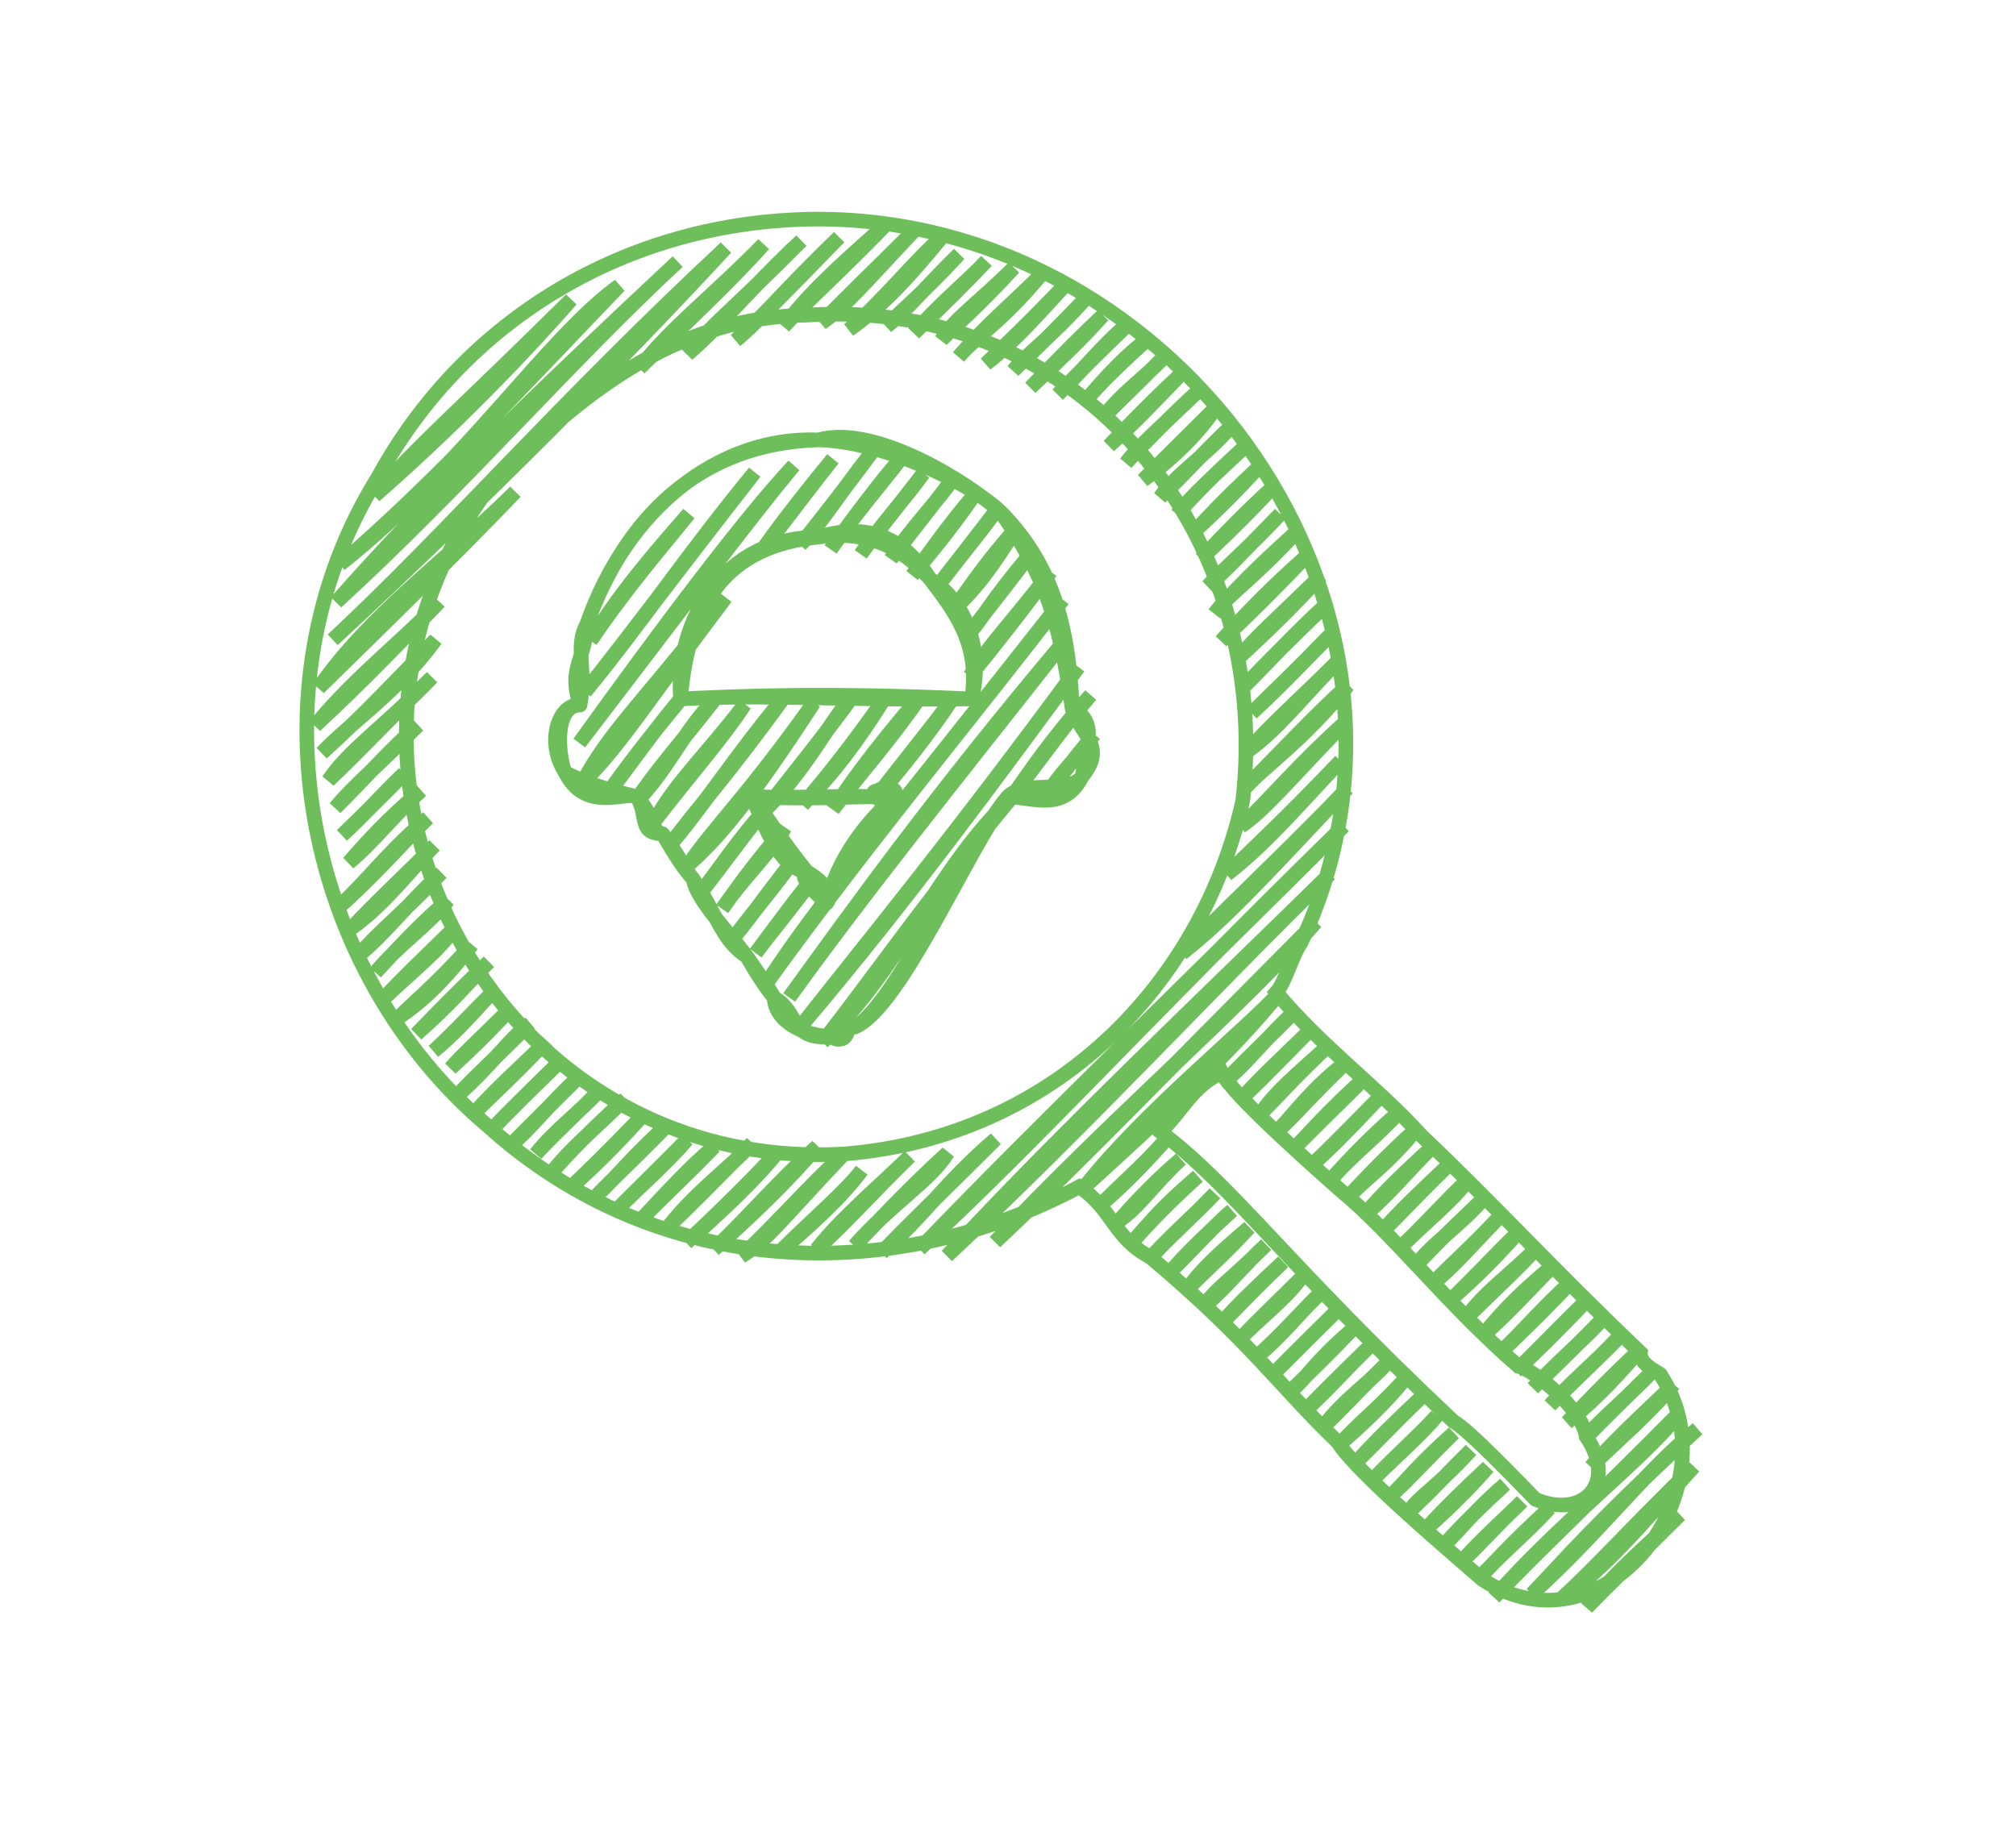 <?xml version="1.0" encoding="UTF-8"?> <svg xmlns="http://www.w3.org/2000/svg" viewBox="0 0 138 126" fill="none"><path d="M52.269 55.547C50.739 57.23 49.123 59.578 47.987 61.086C49.407 59.306 50.904 57.169 52.269 55.547ZM52.269 55.547C55.108 52.879 56.892 49.188 58.383 47.635C56.846 49.779 54.557 52.648 52.269 55.547ZM69.157 54.699C64.287 59.181 61.532 66.481 56.316 71.314C59.618 67.126 63.328 61.712 69.157 54.699ZM69.157 54.699C70.456 52.886 71.799 50.785 74.662 47.578C73.061 49.419 71.242 51.925 69.157 54.699ZM39.702 48.263C40.172 45.745 39.319 44.255 40.169 42.733M39.702 48.263C38.856 45.676 40.072 45.2 40.169 42.733M39.702 48.263C37.752 48.325 38.312 52.154 38.693 52.883M39.702 48.263C38.266 48.123 37.321 50.748 38.693 52.883M40.169 42.733C42.77 35.551 47.782 30.36 56.017 30.113M40.169 42.733C42.911 34.822 49.218 29.834 56.017 30.113M56.017 30.113C59.861 29.015 66.228 32.986 68.523 35.069M56.017 30.113C60.295 30.197 66.365 32.955 68.523 35.069M68.523 35.069C71.882 38.471 73.197 42.644 73.394 48.52M68.523 35.069C71.493 39.397 72.499 42.298 73.394 48.52M73.394 48.52C73.87 50.178 75.828 51.029 74.073 53.157M73.394 48.52C75.2 49.297 74.35 51.333 74.073 53.157M74.073 53.157C73.121 54.434 70.139 53.34 68.981 54.542M74.073 53.157C72.859 55.597 70.706 54.578 68.981 54.542M68.981 54.542C66.213 57.821 61.26 68.816 58.51 70.306M68.981 54.542C66.188 58.197 61.648 68.99 58.51 70.306M58.51 70.306C58.047 69.835 58.047 71.725 56.894 70.963M58.51 70.306C57.733 69.999 58.37 71.641 56.894 70.963M56.894 70.963C54.028 71.222 54.74 69.296 53.011 68.316M56.894 70.963C53.95 70.766 52.95 69.204 53.011 68.316M53.011 68.316C52.516 67.724 51.934 66.882 51.124 65.478M53.011 68.316C52.638 67.657 52.224 67.07 51.124 65.478M51.124 65.478C49.795 63.693 47.694 61.63 47.443 60.163M51.124 65.478C49.419 64.388 49.086 62.614 47.443 60.163M47.443 60.163C46.868 59.535 46.285 58.681 45.356 57.074M47.443 60.163C46.858 59.495 46.502 58.586 45.356 57.074M45.356 57.074C44.556 56.91 44.889 55.992 43.596 54.542M45.356 57.074C43.65 57.056 44.404 55.88 43.596 54.542M43.596 54.542C41.962 54.133 40.211 53.687 38.693 52.883M43.596 54.542C42.84 54.139 40.089 55.672 38.693 52.883M56.017 36.767C49.758 37.364 47.133 41.254 46.581 47.843M56.017 36.767C49.706 36.757 46.188 42.353 46.581 47.843M56.017 36.767C59.739 35.62 62.075 37.117 63.672 39.639M56.017 36.767C59.376 36.288 61.714 37.423 63.672 39.639M46.581 47.843C50.425 47.666 56.123 47.373 66.516 47.843M46.581 47.843C52.672 47.52 57.888 47.964 66.516 47.843M66.516 47.843C67.356 44.469 66.103 41.16 63.672 39.639M66.516 47.843C67.093 44.032 65.35 41.864 63.672 39.639M59.858 54.542C57.383 54.559 55.303 54.728 51.474 54.542M59.858 54.542C58.035 54.434 55.871 54.632 51.474 54.542M59.858 54.542C59.815 53.812 61.594 53.642 61.285 54.542M59.858 54.542C59.481 53.751 60.843 54.358 61.285 54.542M51.474 54.542C52.45 56.779 53.395 59.428 55.234 59.682M51.474 54.542C52.294 55.626 53.489 57.502 55.234 59.682M55.234 59.682C56.288 60.266 57.102 61.193 56.59 61.819M55.234 59.682C54.462 60.014 56.221 61.474 56.59 61.819M56.59 61.819C57.309 58.834 59.333 56.166 61.285 54.542M56.59 61.819C57.102 59.33 59.532 57.379 61.285 54.542M25.644 33.925C30.022 30.113 34.915 25.279 39.097 20.508C31.407 28.133 28.399 30.666 25.644 33.925ZM23.271 38.627C31.661 32.017 37.564 22.98 42.389 19.561C35.21 27.044 29.41 33.361 23.271 38.627ZM23.023 41.211C28.84 34.593 35.909 27.704 46.39 17.908C39.177 24.57 31.697 33.26 23.023 41.211ZM22.775 43.794C30.398 36.711 38.428 27.439 49.682 16.961C42.989 24.211 33.27 34.078 22.775 43.794ZM21.819 47.084C25.357 42.047 29.953 38.888 35.273 33.667C32.171 36.928 26.862 42.166 21.819 47.084ZM43.769 25.194C45.97 22.374 48.817 20.246 52.266 16.72C50.318 18.947 46.881 22.196 43.769 25.194ZM21.571 49.667C24.337 46.282 27.819 43.657 30.068 41.194C27.927 43.413 24.825 46.67 21.571 49.667ZM47.062 24.246C48.722 22.201 49.978 21.393 54.851 16.479C51.516 19.57 49.389 22.256 47.062 24.246ZM22.031 51.545C24.184 49.291 27.048 47.535 29.82 43.778C25.429 48.377 23.805 49.941 22.031 51.545ZM50.354 23.299C51.912 22.063 53.673 19.863 57.435 16.238C53.524 20.272 52.017 21.798 50.354 23.299ZM22.491 53.422C23.87 51.325 26.4 49.675 29.572 46.361C27.383 48.474 24.87 51.163 22.491 53.422ZM53.646 22.352C55.34 20.134 56.989 18.591 60.727 15.291C57.169 18.936 55.364 20.485 53.646 22.352ZM22.951 55.3C24.287 53.7 25.428 52.849 28.616 49.651C26.816 51.163 24.775 53.514 22.951 55.3ZM56.231 22.111C57.938 20.919 59.07 19.501 62.603 15.756C59.224 19.123 57.577 20.673 56.231 22.111ZM23.411 57.178C25.316 55.321 26.817 53.861 27.66 52.941C26.116 54.406 24.824 55.91 23.411 57.178ZM58.107 22.576C60.207 21.081 61.767 19.522 64.479 16.221C62.574 17.868 60.515 20.525 58.107 22.576ZM23.871 59.054C25.033 57.715 26.412 56.154 28.828 54.112C26.778 55.995 25.522 57.697 23.871 59.054ZM60.691 22.335C61.759 21.157 63.021 20.252 65.648 17.392C63.263 19.72 62.14 21.19 60.691 22.335ZM22.915 62.344C25.145 60.297 26.681 58.164 29.288 55.989C27.621 57.644 25.419 60.178 22.915 62.344ZM62.567 22.801C64.139 20.937 66.242 19.244 67.524 17.858C66.479 18.981 64.406 21.057 62.567 22.801ZM24.083 63.516C26.295 61.964 28.217 59.404 29.748 57.867C27.586 60.044 25.729 61.748 24.083 63.516ZM64.443 23.266C65.3 21.831 66.949 20.762 69.4 18.323C66.756 21.188 65.459 22.223 64.443 23.266ZM24.543 65.394C26.208 64.088 27.853 61.911 30.208 59.745C27.649 62.443 25.889 63.807 24.543 65.394ZM65.611 24.437C66.888 22.941 68.406 22.216 71.276 18.788C69.793 20.327 67.573 22.162 65.611 24.437ZM25.711 66.564C27.183 64.76 29.333 63.315 30.668 61.621C28.586 63.41 27.275 64.874 25.711 66.564ZM67.488 24.902C69.499 23.376 71.433 21.105 73.152 19.253C70.129 22.401 68.885 23.543 67.488 24.902ZM26.171 68.442C28.396 66.337 30.175 64.968 31.128 63.499C28.844 65.737 27.504 67.007 26.171 68.442ZM69.364 25.367C70.192 24.299 71.766 23.289 74.32 20.424C72.413 22.401 71.053 23.772 69.364 25.367ZM27.339 69.614C29.046 68.462 30.546 66.966 32.296 64.671C29.547 67.689 28.222 68.675 27.339 69.614ZM70.532 26.54C72.546 24.463 74.36 22.643 75.488 21.596C74.128 23.144 72.258 24.905 70.532 26.54ZM28.507 70.784C30.661 68.912 32.169 67.144 33.464 65.841C31.662 67.552 30.134 69.088 28.507 70.784ZM72.408 27.005C74.144 25.36 75.77 23.244 77.365 22.061C75.119 24.231 73.711 25.633 72.408 27.005ZM29.675 71.957C31.612 70.385 33.239 68.316 33.924 67.719C31.563 70.112 30.654 71.073 29.675 71.957ZM74.284 27.47C75.66 25.803 77.296 24.119 78.533 23.232C76.882 24.751 75.437 26.07 74.284 27.47ZM30.844 73.127C32.124 71.945 33.215 70.936 35.092 68.891C32.707 71.26 31.69 72.156 30.844 73.127ZM75.452 28.64C76.856 26.773 78.874 25.439 79.701 24.403C77.702 26.451 76.576 27.494 75.452 28.64ZM31.304 75.004C33.559 73.022 34.967 70.986 36.26 70.061C33.818 72.547 32.394 73.775 31.304 75.004ZM75.912 30.518C76.936 29.447 78.423 27.877 80.869 25.576C79.359 27.154 77.651 28.971 75.912 30.518ZM32.472 76.177C33.978 74.68 35.36 73.457 37.428 71.234C36.304 72.457 34.254 74.195 32.472 76.177ZM77.08 31.689C77.995 30.462 79.598 29.119 82.037 26.747C80.431 28.224 78.748 29.884 77.08 31.689ZM33.64 77.347C35.094 75.791 36.516 74.463 38.596 72.404C36.225 74.718 34.919 75.999 33.64 77.347ZM78.249 32.861C80.416 31.331 82.24 29.422 83.205 27.918C81.612 29.508 80.133 30.953 78.249 32.861ZM34.808 78.519C36.422 77.228 37.261 75.885 39.764 73.576C38.537 74.79 36.61 76.728 34.808 78.519ZM79.417 34.032C80.55 32.386 82.471 31.288 84.373 29.09C82.397 30.933 81.062 32.517 79.417 34.032ZM36.684 78.984C37.972 77.353 39.855 75.972 40.932 74.746C39.941 75.79 38.334 77.234 36.684 78.984ZM80.585 35.203C82.572 32.913 84.736 31.038 85.541 30.261C82.947 32.727 81.588 33.888 80.585 35.203ZM37.852 80.156C39.061 78.629 40.408 77.552 42.809 75.213C40.289 77.528 39.036 78.828 37.852 80.156ZM81.753 36.374C83.537 34.748 84.748 33.498 86.001 32.138C83.436 34.523 82.549 35.593 81.753 36.374ZM39.02 81.326C41.035 79.582 42.917 77.552 43.977 76.383C41.378 79.07 40.312 80.094 39.02 81.326ZM82.213 38.252C83.312 37.197 84.721 35.922 87.169 33.309C85.198 35.124 83.81 36.559 82.213 38.252ZM40.896 81.791C41.986 80.641 43.105 79.665 45.853 76.849C43.49 78.927 42.283 80.484 40.896 81.791ZM82.673 40.13C83.925 39.062 85.116 37.742 87.629 35.187C85.63 37.361 84.109 38.596 82.673 40.13ZM42.064 82.963C44.073 80.975 45.818 79.441 47.021 78.019C44.732 80.329 43.285 81.74 42.064 82.963ZM83.133 42.007C84.975 39.794 87.449 37.594 88.797 36.358C85.706 39.721 84.183 40.58 83.133 42.007ZM43.941 83.428C45.155 82.147 47.146 80.306 48.897 78.486C47.393 79.689 45.672 81.588 43.941 83.428ZM83.593 43.885C85.533 41.697 87.545 39.739 89.257 38.236C86.022 41.611 84.593 42.901 83.593 43.885ZM45.817 83.894C47.754 81.439 50.428 79.543 51.481 78.245C48.572 81.192 47.298 82.486 45.817 83.894ZM84.761 45.056C86.966 43.017 88.582 41.447 90.426 39.407C87.24 42.487 85.865 43.7 84.761 45.056ZM46.985 85.064C49.572 82.794 51.938 80.528 53.358 78.71C51.596 80.626 49.29 82.901 46.985 85.064ZM85.221 46.934C86.524 45.526 88.505 43.568 90.886 41.285C88.449 43.52 86.97 45.181 85.221 46.934ZM48.861 85.529C51.234 83.422 53.986 80.814 55.942 78.469C53.257 80.874 51.296 83.219 48.861 85.529ZM85.681 48.81C87.383 47.115 88.549 46.071 91.346 43.161C89.932 44.578 87.865 46.812 85.681 48.81ZM50.737 85.995C52.478 84.957 53.386 83.609 57.818 78.933C55.465 81.079 53.08 83.829 50.737 85.995ZM85.433 51.395C87.557 49.87 89.178 47.681 91.806 45.038C88.464 48.344 86.75 49.824 85.433 51.395ZM53.321 85.754C55.648 83.722 57.559 82.029 58.986 80.105C57.829 81.615 55.629 83.445 53.321 85.754ZM85.185 53.977C86.55 52.452 89.129 50.779 92.266 46.916C90.152 48.819 87.888 51.242 85.185 53.977ZM55.906 85.513C57.636 83.328 60.239 81.148 62.278 79.157C59.824 81.531 58.044 83.579 55.906 85.513ZM84.937 56.562C86.503 55.535 88.22 53.429 92.018 49.499C88.693 52.511 87.124 54.504 84.937 56.562ZM58.49 85.272C61.01 82.415 63.775 80.746 64.863 78.916C61.582 81.938 59.992 83.772 58.49 85.272ZM83.981 59.85C86.703 57.709 88.605 55.434 91.77 52.084C87.662 56.394 85.677 58.157 83.981 59.85ZM60.366 85.737C63.12 83.41 64.637 80.975 68.155 77.969C64.235 81.886 62.072 83.921 60.366 85.737ZM80.9 65.26C83.893 62.925 86.752 59.778 92.23 53.961C89.328 57.053 84.794 61.337 80.9 65.26ZM62.95 85.496C71.049 78.002 78.536 69.68 91.981 56.544C80.923 67.617 71.679 76.43 62.95 85.496ZM64.827 85.962C72.634 77.505 82.983 67.754 91.025 59.834C83.102 67.532 74.396 77.026 64.827 85.962ZM68.119 85.014C75.799 76.817 85.196 68.764 90.069 63.123C78.529 74.713 73.496 79.969 68.119 85.014ZM74.243 81.243C78.396 75.999 85.22 70.556 87.697 67.826C84.263 72.121 79.132 76.782 74.243 81.243ZM75.412 82.413C76.761 81.275 78.202 79.812 79.66 78.177C78.11 79.904 76.608 81.174 75.412 82.413ZM83.908 73.941C85.174 73.025 86.403 71.287 88.865 68.998C87.804 70.111 85.807 72.002 83.908 73.941ZM76.58 83.585C77.991 82.62 78.973 81.073 80.828 79.349C79.352 80.603 77.932 82.034 76.58 83.585ZM85.077 75.112C86.902 73.398 89.003 71.15 90.033 70.168C88.026 72.183 86.498 73.51 85.077 75.112ZM77.748 84.757C78.883 83.508 79.374 82.784 81.996 80.519C80.659 81.728 79.178 83.147 77.748 84.757ZM86.245 76.282C87.391 74.626 88.798 73.522 91.201 71.34C88.779 73.543 87.476 75.091 86.245 76.282ZM78.916 85.927C80.389 84.32 81.958 82.993 83.164 81.691C81.489 83.433 80.121 84.62 78.916 85.927ZM87.413 77.454C88.846 75.948 89.739 74.567 92.369 72.511C89.488 75.257 88.579 76.46 87.413 77.454ZM80.084 87.099C81.25 85.71 82.685 84.406 84.332 82.862C83.332 83.688 81.77 85.406 80.084 87.099ZM88.581 78.626C89.413 77.805 90.632 76.305 93.537 73.683C91.953 75.296 90.122 77.002 88.581 78.626ZM81.252 88.27C82.137 87.025 83.187 85.999 85.5 84.034C84.077 85.605 82.701 86.826 81.252 88.27ZM89.749 79.796C91.806 77.849 93.353 76.192 94.705 74.853C93.648 75.886 91.842 77.956 89.749 79.796ZM82.42 89.442C82.986 88.403 84.182 87.68 86.669 85.204C85.343 86.397 83.97 88.112 82.42 89.442ZM90.917 80.968C92.647 78.996 94.147 77.528 95.874 76.025C94.108 77.968 92.339 79.239 90.917 80.968ZM83.588 90.612C84.625 89.609 85.237 88.874 87.837 86.376C85.772 88.312 84.683 89.338 83.588 90.612ZM92.085 82.139C93.633 80.534 94.921 79.802 97.042 77.197C94.788 79.234 93.29 80.85 92.085 82.139ZM84.756 91.784C86.007 90.453 87.953 88.972 89.005 87.547C87.527 89.022 86.206 90.267 84.756 91.784ZM93.253 83.311C95.141 81.769 96.515 79.974 98.21 78.368C96.135 80.228 94.596 81.737 93.253 83.311ZM85.924 92.956C87.612 91.617 89.122 89.71 90.173 88.719C88.899 89.987 87.583 91.493 85.924 92.956ZM94.421 84.481C95.504 83.507 96.444 82.379 99.378 79.538C97.362 81.444 95.771 82.939 94.421 84.481ZM87.092 94.126C88.552 92.644 89.902 91.317 91.341 89.889C90.351 90.868 88.697 92.514 87.092 94.126ZM95.589 85.653C97.693 83.562 99.415 82.257 100.546 80.71C99.037 82.085 97.353 84.016 95.589 85.653ZM88.261 95.299C89.273 94.579 89.907 93.288 92.509 91.061C90.915 92.733 89.564 94.031 88.261 95.299ZM96.757 86.825C98.053 85.016 99.657 84.228 101.714 81.882C100.847 82.739 98.64 84.746 96.757 86.825ZM89.429 96.469C90.027 95.843 90.98 94.879 93.677 92.233C91.669 94.209 90.696 95.355 89.429 96.469ZM97.926 87.996C99.516 86.361 100.615 85.46 102.882 83.052C100.848 85.135 99.487 86.775 97.926 87.996ZM90.597 97.641C92.013 95.76 93.823 94.588 94.845 93.403C92.532 95.668 91.688 96.645 90.597 97.641ZM99.094 89.166C100.61 87.778 101.636 86.921 104.05 84.225C102.265 85.936 100.74 87.656 99.094 89.166ZM91.765 98.811C93.176 97.605 94.897 95.971 96.013 94.576C94.206 96.535 92.864 97.538 91.765 98.811ZM100.262 90.338C101.516 88.495 103.387 87.264 105.218 85.395C104.023 86.754 101.948 88.644 100.262 90.338ZM92.933 99.984C94.287 98.504 95.849 97.002 97.181 95.746C95.444 97.427 94.347 98.603 92.933 99.984ZM101.43 91.51C103.025 89.484 104.578 88.066 106.386 86.567C105.042 87.933 103.314 89.841 101.43 91.51ZM94.101 101.154C95.616 99.662 97.412 98.079 98.349 96.918C97.116 98.266 95.566 99.627 94.101 101.154ZM102.598 92.68C104.341 91.031 105.724 89.365 107.554 87.737C106.371 89.02 104.609 90.797 102.598 92.68ZM95.269 102.326C96.419 101.186 97.165 100.181 99.518 98.088C97.218 100.362 96.309 101.418 95.269 102.326ZM103.766 93.853C105.73 91.907 107.048 90.532 108.723 88.909C106.349 91.409 104.967 92.716 103.766 93.853ZM96.437 103.498C97.1 102.421 98.2 101.972 100.686 99.26C99.267 100.65 97.966 102.097 96.437 103.498ZM104.934 95.023C106.787 93.026 108.775 91.412 109.891 90.081C108.773 91.281 106.747 93.242 104.934 95.023ZM97.605 104.668C99.249 103.219 100.826 101.62 101.854 100.431C100.319 101.883 98.921 103.197 97.605 104.668ZM106.102 96.195C107.719 94.412 110.095 92.436 111.059 91.251C109.857 92.597 107.986 94.279 106.102 96.195ZM98.773 105.84C99.828 104.891 100.878 103.431 103.022 101.603C101.34 103.162 99.934 104.519 98.773 105.84ZM107.27 97.367C109.388 95.722 111.352 93.469 112.227 92.424C109.841 94.657 108.533 96.079 107.27 97.367ZM99.941 107.011C101.241 105.819 102.041 104.823 104.19 102.775C103.288 103.695 101.451 105.291 99.941 107.011ZM108.438 98.537C109.378 97.3 111.026 96.05 113.395 93.594C111.078 95.9 109.668 97.245 108.438 98.537ZM101.11 108.183C102.856 106.249 104.272 105.178 106.066 103.24C103.198 105.874 102.115 107.16 101.11 108.183ZM108.898 100.415C110.626 98.686 112.669 97.014 114.563 94.766C113.222 96.118 110.97 98.091 108.898 100.415ZM102.278 109.353C106.851 104.132 112.876 99.591 115.023 96.644C108.909 102.838 105.201 106.234 102.278 109.353ZM104.862 109.112C109.573 104.861 112.701 100.582 116.191 97.814C109.096 104.371 107.217 106.66 104.862 109.112ZM106.738 109.578C109.973 107.266 112.034 104.71 115.943 100.398C111.719 104.496 109.607 106.928 106.738 109.578ZM108.614 110.043C109.939 108.352 111.628 106.73 114.987 103.688C111.762 106.913 110.19 108.425 108.614 110.043ZM73.878 81.237C61.292 87.96 45.184 87.74 33.37 77.055C21.108 66.698 16.75 47.343 25.873 32.675C31.786 21.866 42.957 15.115 55.785 15C80.876 14.872 99.803 41.806 89.05 64.54C88.453 65.4 87.971 67.263 87.369 67.928C90.356 71.555 94.395 74.511 97.274 77.713C102.381 82.559 106.213 86.805 112.294 92.591C112.213 93.507 113.837 94.055 113.679 94.132C118.777 101.901 109.863 113.597 101.485 108.132C99.879 106.71 92.841 100.799 91.563 98.701C87.604 94.912 85.603 91.828 78.742 86.052C76.207 84.725 76.205 82.802 73.878 81.237ZM55.235 21.569C46.815 21.738 40.668 26.075 33.861 32.88C18.974 51.984 33.313 80.445 57.844 78.987C72.171 77.808 82.243 67.365 85.067 54.825C87.159 36.742 74.214 20.328 55.235 21.569ZM83.624 73.415C81.547 74.422 80.992 76.005 79.439 77.472C84.489 81.287 88.065 86.558 99.495 97.302C100.52 97.853 104.256 101.766 105.1 102.629C108.33 104.007 110.768 101.582 108.58 98.335C108.299 96.409 104.975 93.772 103.948 93.531C99.144 89.385 95.327 84.404 91.761 81.478C90.463 80.323 84.313 74.933 83.624 73.415ZM40.425 43.864C42.605 40.258 45.528 37.041 47.153 35.161C45.434 37.3 42.824 40.303 40.425 43.864ZM40.042 47.361C43.873 42.712 47.242 37.672 51.661 32.328C46.123 39.419 43.575 42.883 40.042 47.361ZM39.66 50.856C45.574 43.139 51.432 35.319 54.337 31.867C50.944 35.502 45.403 42.861 39.66 50.856ZM39.888 53.56C41.66 50.188 43.715 48.397 49.672 40.901C44.413 47.861 42.41 51.114 39.888 53.56ZM52.12 37.736C53.763 35.635 55.849 32.856 57.011 31.407C55.733 32.961 53.712 35.465 52.12 37.736ZM41.34 54.684C43.1 52.16 44.656 50.227 46.843 47.562C45.065 49.553 43.123 52.4 41.34 54.684ZM54.794 37.276C56.072 36.069 57.157 34.188 59.687 30.948C58.885 32.035 56.742 34.873 54.794 37.276ZM43.404 55.014C45.602 52.947 46.647 50.221 48.907 47.894C46.538 50.949 44.862 52.761 43.404 55.014ZM56.858 37.608C58.589 35.2 60.452 32.745 61.749 31.279C60.517 32.917 58.556 35.167 56.858 37.608ZM44.855 56.136C46.175 53.66 48.392 51.603 50.971 48.224C49.557 50.413 47.218 53.068 44.855 56.136ZM58.92 37.938C60.42 35.906 61.828 34.215 63.202 32.401C61.941 34.17 60.342 35.868 58.92 37.938ZM45.696 58.05C48.123 55.245 50.12 52.008 53.645 47.764C49.782 53.103 47.669 55.386 45.696 58.05ZM60.984 38.27C62.147 36.74 63.309 35.289 65.266 32.731C64.231 34.279 62.386 36.094 60.984 38.27ZM47.147 59.172C49.112 57.443 51.209 55.025 55.709 48.096C51.142 54.519 48.843 56.658 47.147 59.172ZM62.435 39.392C63.504 38.071 64.856 36.542 66.716 33.853C64.776 36.096 63.644 37.852 62.435 39.392ZM64.499 39.722C65.587 38.272 67.028 36.565 68.168 34.975C66.272 37.453 65.312 38.66 64.499 39.722ZM49.44 62.208C50.794 60.184 52.783 58.342 53.719 56.669C51.124 59.746 50.386 60.91 49.44 62.208ZM54.944 55.087C57.054 52.928 58.581 50.928 60.447 47.965C58.346 50.959 56.629 53.123 54.944 55.087ZM65.34 41.636C66.915 40.225 67.993 38.657 69.621 36.097C67.874 38.038 66.629 39.782 65.34 41.636ZM50.279 64.121C51.804 62.114 53.09 60.623 54.56 58.583C53.078 60.373 51.693 62.395 50.279 64.121ZM57.007 55.417C58.05 53.879 59.569 51.626 63.123 47.505C60.944 50.687 58.962 52.856 57.007 55.417ZM66.18 43.55C67.296 42.331 67.659 41.353 70.46 38.011C69.219 39.678 67.787 41.487 66.18 43.55ZM51.731 65.243C53.209 63.279 54.812 61.044 56.013 59.705C53.782 62.676 52.809 63.8 51.731 65.243ZM59.681 54.958C61.651 52.693 63.763 50.023 65.186 47.837C63.825 49.745 61.684 52.312 59.681 54.958ZM66.409 46.255C68.014 44.282 70.29 41.417 71.912 39.133C69.278 42.614 67.684 44.133 66.409 46.255ZM52.572 67.156C56.313 61.447 60.474 56.675 72.752 41.047C67.073 48.493 59.502 57.55 52.572 67.156ZM54.023 68.278C58.456 62.156 63.958 54.456 72.981 43.752C64.385 54.657 58.879 61.52 54.023 68.278ZM54.864 70.192C59.477 64.332 65.418 57.108 73.822 45.664C68.763 52.52 62.166 61.6 54.864 70.192ZM71.832 54.239C72.296 53.185 73.445 52.245 74.891 50.282C73.058 52.496 72.379 53.446 71.832 54.239Z" stroke="#6EBF5C" stroke-linecap="round"></path></svg> 